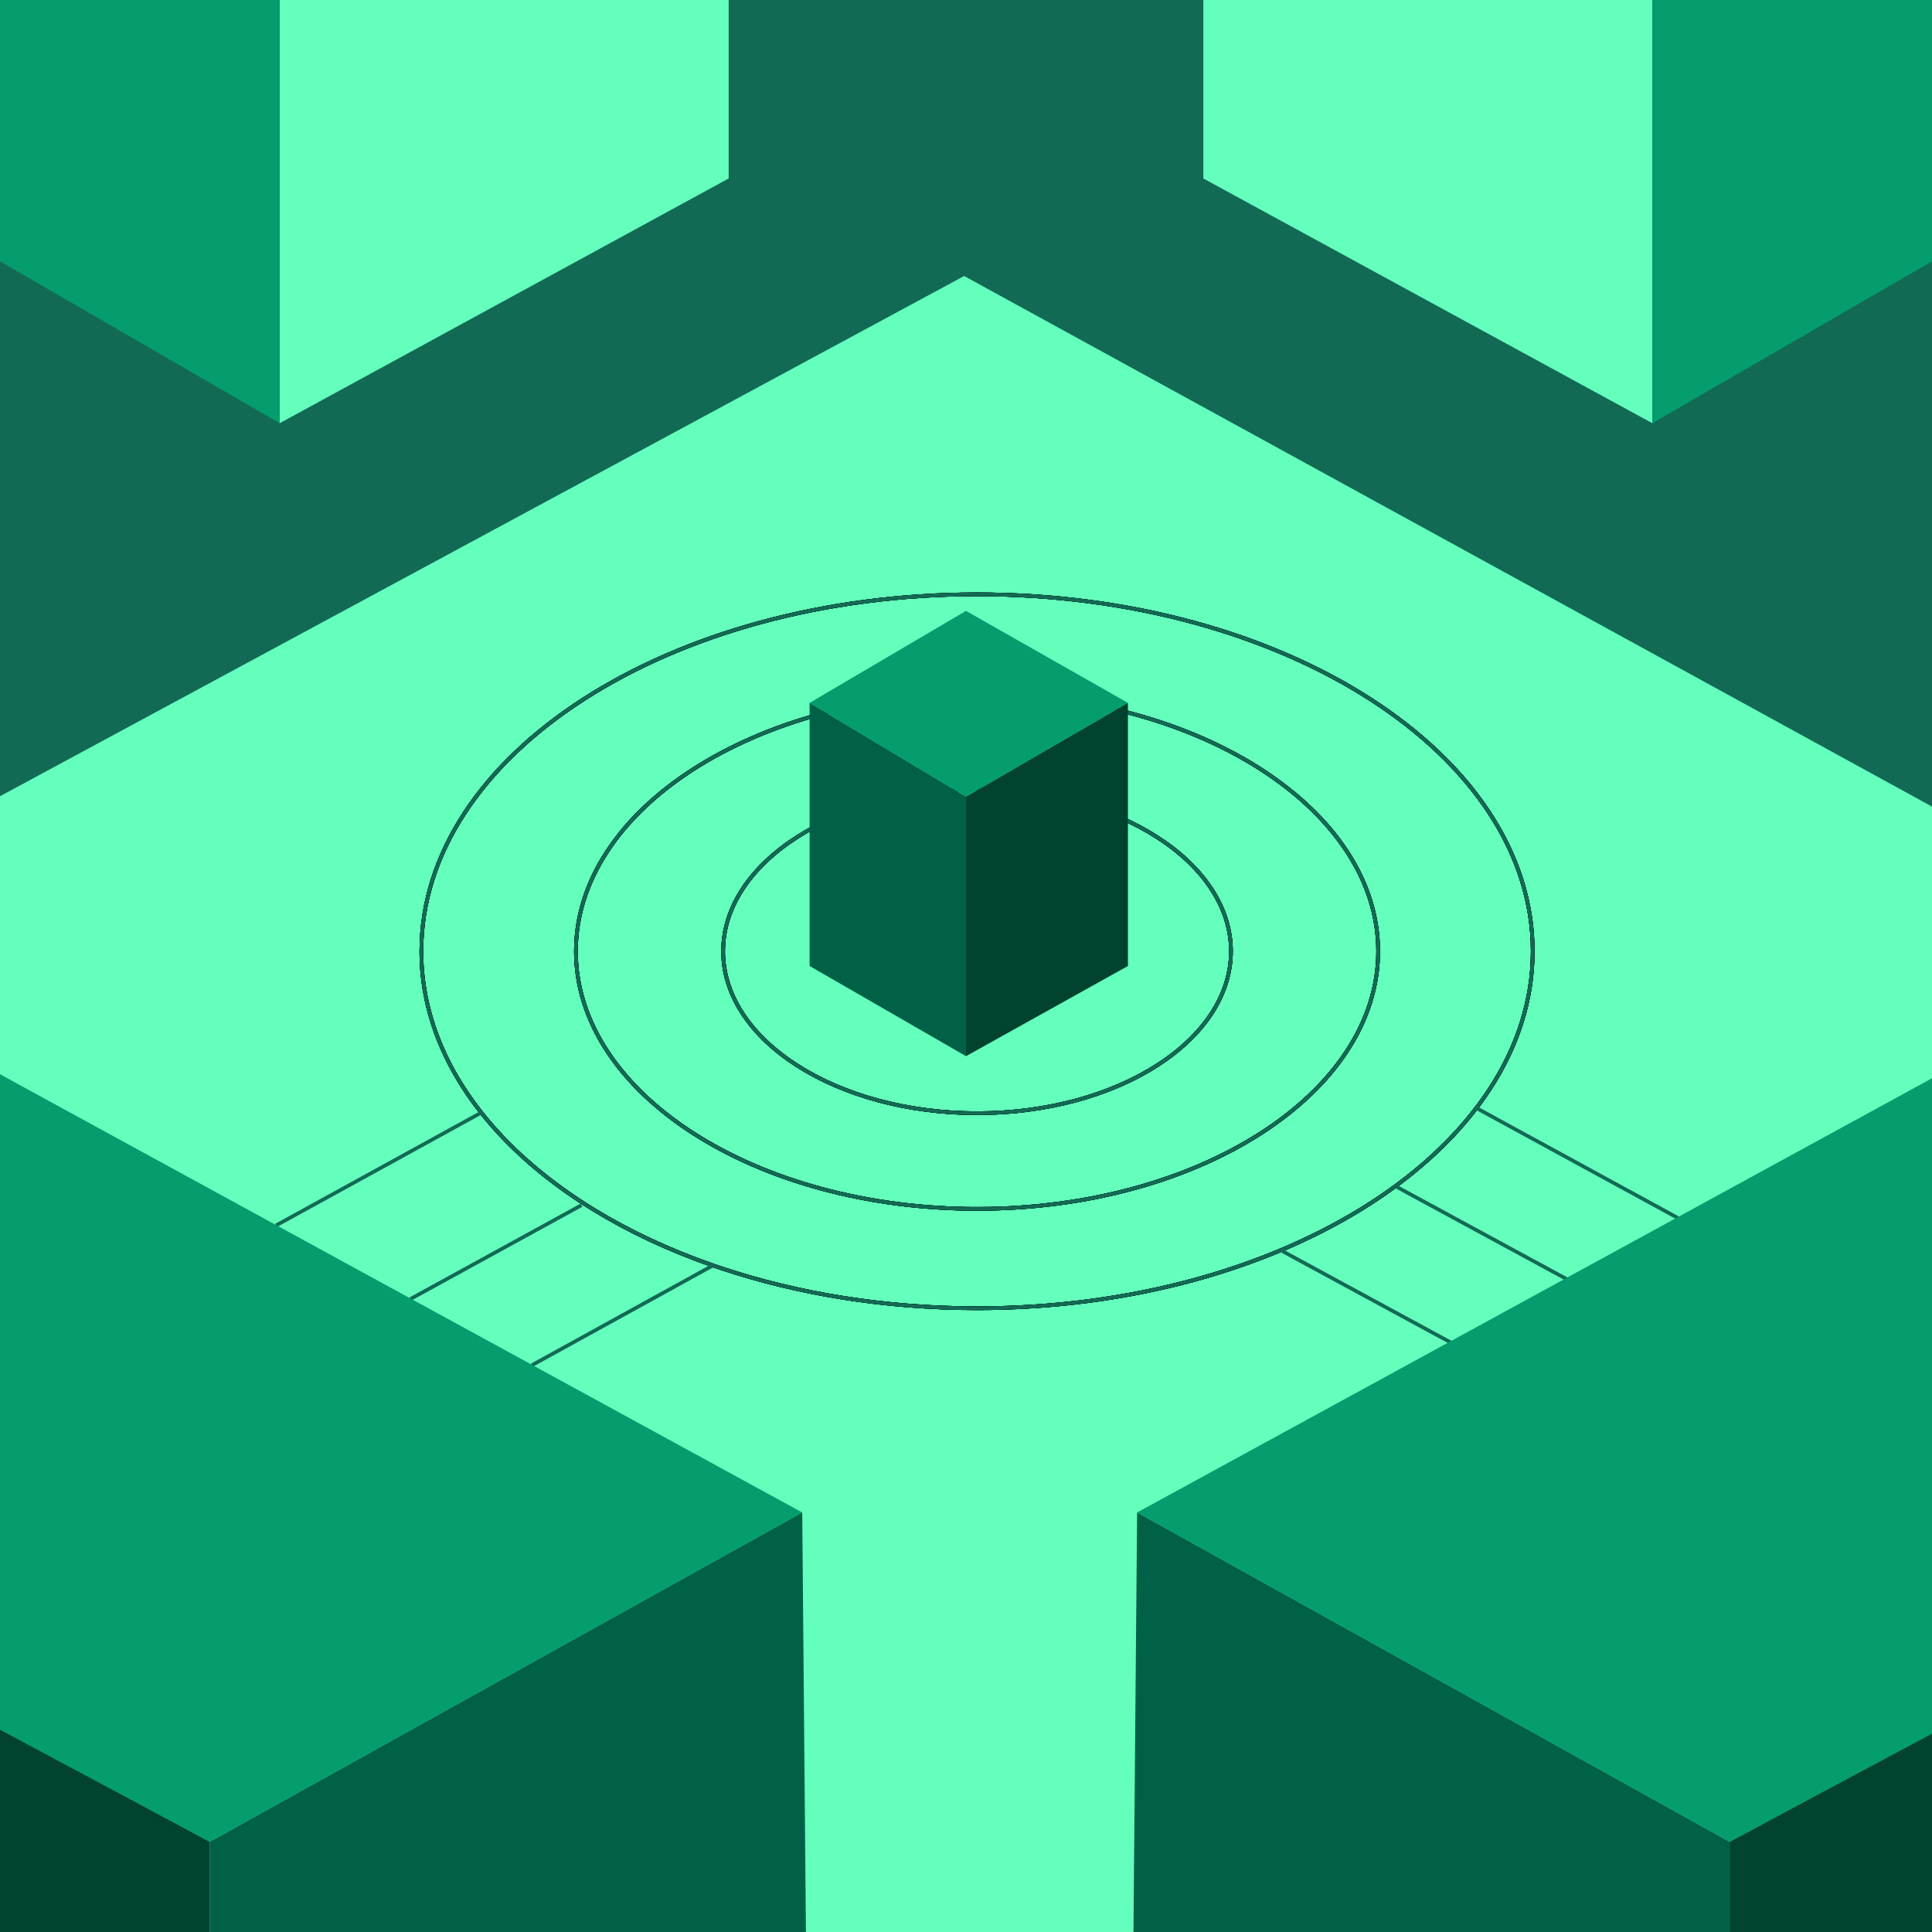 <svg width="525" height="525" viewBox="0 0 525 525" fill="none" xmlns="http://www.w3.org/2000/svg">
<g clip-path="url(#clip0_1783_1147)">
<rect width="525" height="525" fill="#126A55"/>
<path d="M-54 245.5L262 75L573 245.5V554H-54V245.5Z" fill="#64FFBC"/>
<path d="M265 239.5C272.643 239.5 279.54 241.659 284.514 245.122C289.488 248.587 292.5 253.324 292.5 258.5C292.5 263.676 289.488 268.413 284.514 271.878C279.54 275.341 272.643 277.5 265 277.5C257.357 277.5 250.46 275.341 245.486 271.878C240.512 268.413 237.5 263.676 237.5 258.5C237.5 253.324 240.512 248.587 245.486 245.122C250.46 241.659 257.357 239.5 265 239.5Z" stroke="black"/>
<path d="M265 239.5C272.643 239.5 279.54 241.659 284.514 245.122C289.488 248.587 292.5 253.324 292.5 258.5C292.5 263.676 289.488 268.413 284.514 271.878C279.54 275.341 272.643 277.5 265 277.5C257.357 277.5 250.46 275.341 245.486 271.878C240.512 268.413 237.5 263.676 237.5 258.5C237.5 253.324 240.512 248.587 245.486 245.122C250.46 241.659 257.357 239.5 265 239.5Z" stroke="black"/>
<path d="M265 239.5C272.643 239.5 279.54 241.659 284.514 245.122C289.488 248.587 292.5 253.324 292.5 258.5C292.5 263.676 289.488 268.413 284.514 271.878C279.54 275.341 272.643 277.5 265 277.5C257.357 277.5 250.46 275.341 245.486 271.878C240.512 268.413 237.5 263.676 237.5 258.5C237.5 253.324 240.512 248.587 245.486 245.122C250.46 241.659 257.357 239.5 265 239.5Z" stroke="black"/>
<path d="M265 239.5C272.643 239.5 279.54 241.659 284.514 245.122C289.488 248.587 292.5 253.324 292.5 258.5C292.5 263.676 289.488 268.413 284.514 271.878C279.54 275.341 272.643 277.5 265 277.5C257.357 277.5 250.46 275.341 245.486 271.878C240.512 268.413 237.5 263.676 237.5 258.5C237.5 253.324 240.512 248.587 245.486 245.122C250.46 241.659 257.357 239.5 265 239.5Z" stroke="#126A55"/>
<path d="M265.5 214.5C284.611 214.5 301.889 219.461 314.374 227.455C326.865 235.453 334.5 246.44 334.5 258.5C334.5 270.56 326.865 281.547 314.374 289.545C301.889 297.539 284.611 302.5 265.5 302.5C246.389 302.5 229.111 297.539 216.626 289.545C204.135 281.547 196.5 270.56 196.5 258.5C196.5 246.44 204.135 235.453 216.626 227.455C229.111 219.461 246.389 214.5 265.5 214.5Z" stroke="black"/>
<path d="M265.5 214.5C284.611 214.5 301.889 219.461 314.374 227.455C326.865 235.453 334.5 246.44 334.5 258.5C334.5 270.56 326.865 281.547 314.374 289.545C301.889 297.539 284.611 302.5 265.5 302.5C246.389 302.5 229.111 297.539 216.626 289.545C204.135 281.547 196.5 270.56 196.5 258.5C196.5 246.44 204.135 235.453 216.626 227.455C229.111 219.461 246.389 214.5 265.5 214.5Z" stroke="black"/>
<path d="M265.5 214.5C284.611 214.5 301.889 219.461 314.374 227.455C326.865 235.453 334.5 246.44 334.5 258.5C334.5 270.56 326.865 281.547 314.374 289.545C301.889 297.539 284.611 302.5 265.5 302.5C246.389 302.5 229.111 297.539 216.626 289.545C204.135 281.547 196.5 270.56 196.5 258.5C196.5 246.44 204.135 235.453 216.626 227.455C229.111 219.461 246.389 214.5 265.5 214.5Z" stroke="black"/>
<path d="M265.5 214.5C284.611 214.5 301.889 219.461 314.374 227.455C326.865 235.453 334.5 246.44 334.5 258.5C334.5 270.56 326.865 281.547 314.374 289.545C301.889 297.539 284.611 302.5 265.5 302.5C246.389 302.5 229.111 297.539 216.626 289.545C204.135 281.547 196.5 270.56 196.5 258.5C196.5 246.44 204.135 235.453 216.626 227.455C229.111 219.461 246.389 214.5 265.5 214.5Z" stroke="#126A55"/>
<path d="M265.5 188.5C295.656 188.5 322.934 196.371 342.657 209.069C362.386 221.771 374.5 239.259 374.5 258.5C374.5 277.741 362.386 295.229 342.657 307.931C322.934 320.629 295.656 328.5 265.5 328.5C235.344 328.5 208.066 320.629 188.343 307.931C168.614 295.229 156.5 277.741 156.5 258.5C156.5 239.259 168.614 221.771 188.343 209.069C208.066 196.371 235.344 188.5 265.5 188.5Z" stroke="black"/>
<path d="M265.5 188.5C295.656 188.5 322.934 196.371 342.657 209.069C362.386 221.771 374.5 239.259 374.5 258.5C374.5 277.741 362.386 295.229 342.657 307.931C322.934 320.629 295.656 328.5 265.5 328.5C235.344 328.5 208.066 320.629 188.343 307.931C168.614 295.229 156.5 277.741 156.5 258.5C156.5 239.259 168.614 221.771 188.343 209.069C208.066 196.371 235.344 188.5 265.5 188.5Z" stroke="black"/>
<path d="M265.5 188.5C295.656 188.5 322.934 196.371 342.657 209.069C362.386 221.771 374.5 239.259 374.5 258.5C374.5 277.741 362.386 295.229 342.657 307.931C322.934 320.629 295.656 328.5 265.5 328.5C235.344 328.5 208.066 320.629 188.343 307.931C168.614 295.229 156.5 277.741 156.5 258.5C156.5 239.259 168.614 221.771 188.343 209.069C208.066 196.371 235.344 188.5 265.5 188.5Z" stroke="black"/>
<path d="M265.5 188.5C295.656 188.5 322.934 196.371 342.657 209.069C362.386 221.771 374.5 239.259 374.5 258.5C374.5 277.741 362.386 295.229 342.657 307.931C322.934 320.629 295.656 328.5 265.5 328.5C235.344 328.5 208.066 320.629 188.343 307.931C168.614 295.229 156.5 277.741 156.5 258.5C156.5 239.259 168.614 221.771 188.343 209.069C208.066 196.371 235.344 188.5 265.5 188.5Z" stroke="#126A55"/>
<path d="M265.5 161.5C307.254 161.5 345.032 172.393 372.356 189.978C399.686 207.566 416.5 231.804 416.5 258.5C416.5 285.196 399.686 309.434 372.356 327.022C345.032 344.607 307.254 355.5 265.5 355.5C240.305 355.5 216.556 351.534 195.676 344.522L193.664 343.835C146.404 327.376 114.5 295.261 114.5 258.5C114.5 231.804 131.314 207.566 158.644 189.978C185.968 172.393 223.746 161.5 265.5 161.5Z" stroke="black"/>
<path d="M265.5 161.5C307.254 161.5 345.032 172.393 372.356 189.978C399.686 207.566 416.5 231.804 416.5 258.5C416.5 285.196 399.686 309.434 372.356 327.022C345.032 344.607 307.254 355.5 265.5 355.5C240.305 355.5 216.556 351.534 195.676 344.522L193.664 343.835C146.404 327.376 114.5 295.261 114.5 258.5C114.5 231.804 131.314 207.566 158.644 189.978C185.968 172.393 223.746 161.5 265.5 161.5Z" stroke="black"/>
<path d="M265.5 161.5C307.254 161.5 345.032 172.393 372.356 189.978C399.686 207.566 416.5 231.804 416.5 258.5C416.5 285.196 399.686 309.434 372.356 327.022C345.032 344.607 307.254 355.5 265.5 355.5C240.305 355.5 216.556 351.534 195.676 344.522L193.664 343.835C146.404 327.376 114.5 295.261 114.5 258.5C114.5 231.804 131.314 207.566 158.644 189.978C185.968 172.393 223.746 161.5 265.5 161.5Z" stroke="black"/>
<path d="M265.5 161.5C307.254 161.5 345.032 172.393 372.356 189.978C399.686 207.566 416.5 231.804 416.5 258.5C416.5 285.196 399.686 309.434 372.356 327.022C345.032 344.607 307.254 355.5 265.5 355.5C240.305 355.5 216.556 351.534 195.676 344.522L193.664 343.835C146.404 327.376 114.5 295.261 114.5 258.5C114.5 231.804 131.314 207.566 158.644 189.978C185.968 172.393 223.746 161.5 265.5 161.5Z" stroke="#126A55"/>
<path d="M193.5 344L169 357.5L144.5 371M158 327.5L111.5 353M130.5 302.5L75 333M348.5 340L395.5 365.5M379.5 322.5L426.5 348M401 301L456 331" stroke="#126A55"/>
<path d="M449 115L327 48.5V0H449V115Z" fill="#64FFBC"/>
<path d="M449 0V115L525 71V0H449Z" fill="#059D6D"/>
<path d="M76 115L198 48.5V0H76V115Z" fill="#64FFBC"/>
<path d="M76 0V115L0 71V0H76Z" fill="#059D6D"/>
<path d="M262.5 216.5L220 191L262.5 166L306.5 191L262.5 216.5Z" fill="#059D6D"/>
<path d="M220 262.5V191L262.5 216.5V287L220 262.5Z" fill="#016146"/>
<path d="M306.5 191L262.5 216.5V287L306.5 262.5V191Z" fill="#01432E"/>
<path d="M218 411L57 500.5L-9 465.5V287L218 411Z" fill="#059D6D"/>
<path d="M57 525V500.5L218 411L219 525.5L57 525Z" fill="#016146"/>
<path d="M57 500.5V525H0L-1 469.5L57 500.5Z" fill="#01432E"/>
<path d="M309 411L470 500.5L536 465.5V287L309 411Z" fill="#059D6D"/>
<path d="M470 525V500.5L309 411L308 525.5L470 525Z" fill="#016146"/>
<path d="M470 500.5V525H527L528 469.5L470 500.5Z" fill="#01432E"/>
</g>
<defs>
<clipPath id="clip0_1783_1147">
<rect width="525" height="525" fill="white"/>
</clipPath>
</defs>
</svg>
